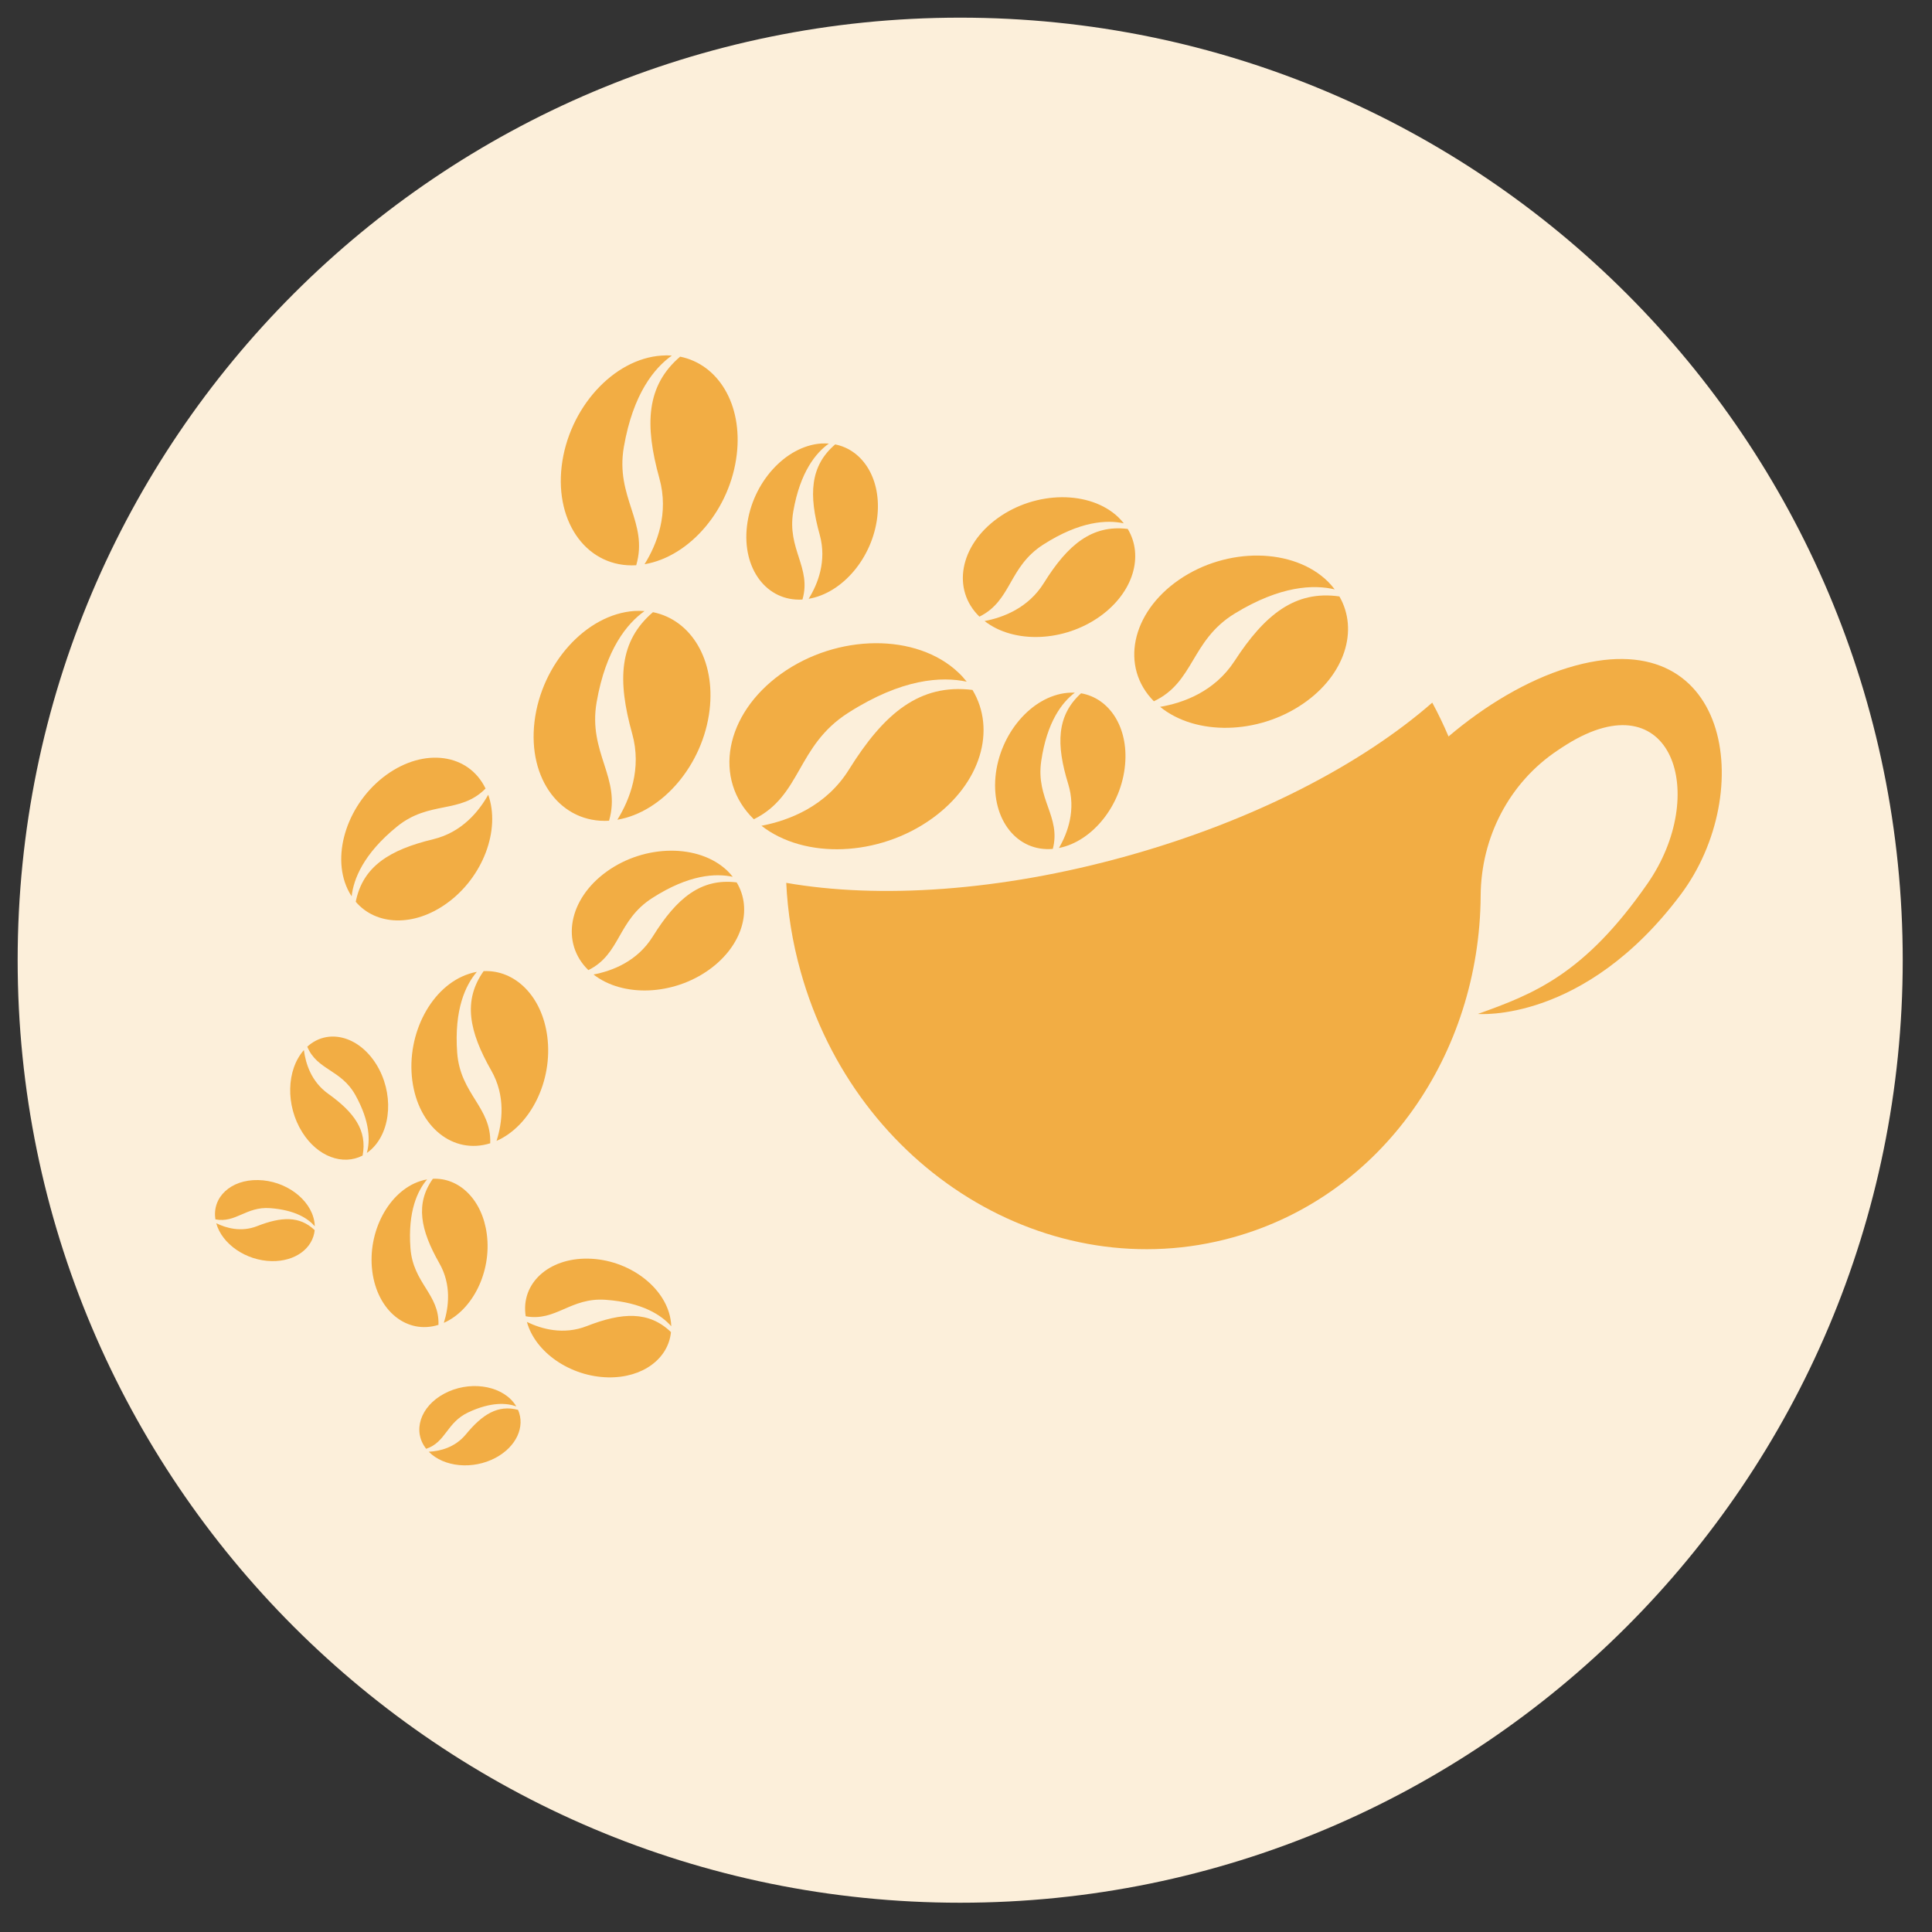<svg xmlns="http://www.w3.org/2000/svg" xmlns:xlink="http://www.w3.org/1999/xlink" width="110" viewBox="0 0 82.5 82.5" height="110" preserveAspectRatio="xMidYMid meet"><rect x="0" y="0" width="82.5" height="82.5" fill="#333333" stroke="none"/><defs><clipPath id="1b40b7acb9"><path d="M 0.754 0.754 L 81.25 0.754 L 81.25 81.25 L 0.754 81.25 Z M 0.754 0.754 " clip-rule="nonzero"></path></clipPath><clipPath id="65adbf46b5"><path d="M 41 0.754 C 18.773 0.754 0.754 18.773 0.754 41 C 0.754 63.23 18.773 81.25 41 81.25 C 63.23 81.25 81.25 63.23 81.25 41 C 81.25 18.773 63.23 0.754 41 0.754 Z M 41 0.754 " clip-rule="nonzero"></path></clipPath><clipPath id="03658fdfd4"><path d="M 17 41 L 24 41 L 24 49 L 17 49 Z M 17 41 " clip-rule="nonzero"></path></clipPath><clipPath id="e157bf8891"><path d="M 24.438 8.203 L 77.625 27.719 L 59.391 77.41 L 6.203 57.891 Z M 24.438 8.203 " clip-rule="nonzero"></path></clipPath><clipPath id="8564ff7dda"><path d="M 24.438 8.203 L 77.625 27.719 L 59.391 77.41 L 6.203 57.891 Z M 24.438 8.203 " clip-rule="nonzero"></path></clipPath><clipPath id="c750c1f70d"><path d="M 15 50 L 21 50 L 21 57 L 15 57 Z M 15 50 " clip-rule="nonzero"></path></clipPath><clipPath id="3b524fc7d4"><path d="M 24.438 8.203 L 77.625 27.719 L 59.391 77.41 L 6.203 57.891 Z M 24.438 8.203 " clip-rule="nonzero"></path></clipPath><clipPath id="0968784cd1"><path d="M 24.438 8.203 L 77.625 27.719 L 59.391 77.41 L 6.203 57.891 Z M 24.438 8.203 " clip-rule="nonzero"></path></clipPath><clipPath id="88bb7699b2"><path d="M 22 53 L 29 53 L 29 59 L 22 59 Z M 22 53 " clip-rule="nonzero"></path></clipPath><clipPath id="7499cc700b"><path d="M 24.438 8.203 L 77.625 27.719 L 59.391 77.41 L 6.203 57.891 Z M 24.438 8.203 " clip-rule="nonzero"></path></clipPath><clipPath id="8b488dd18a"><path d="M 24.438 8.203 L 77.625 27.719 L 59.391 77.41 L 6.203 57.891 Z M 24.438 8.203 " clip-rule="nonzero"></path></clipPath><clipPath id="e662019297"><path d="M 9 50 L 14 50 L 14 54 L 9 54 Z M 9 50 " clip-rule="nonzero"></path></clipPath><clipPath id="9c0118f72d"><path d="M 24.438 8.203 L 77.625 27.719 L 59.391 77.41 L 6.203 57.891 Z M 24.438 8.203 " clip-rule="nonzero"></path></clipPath><clipPath id="102eed98b4"><path d="M 24.438 8.203 L 77.625 27.719 L 59.391 77.41 L 6.203 57.891 Z M 24.438 8.203 " clip-rule="nonzero"></path></clipPath><clipPath id="989b254114"><path d="M 17 59 L 23 59 L 23 63 L 17 63 Z M 17 59 " clip-rule="nonzero"></path></clipPath><clipPath id="662145f068"><path d="M 24.438 8.203 L 77.625 27.719 L 59.391 77.41 L 6.203 57.891 Z M 24.438 8.203 " clip-rule="nonzero"></path></clipPath><clipPath id="d1c51425b1"><path d="M 24.438 8.203 L 77.625 27.719 L 59.391 77.41 L 6.203 57.891 Z M 24.438 8.203 " clip-rule="nonzero"></path></clipPath><clipPath id="eb0188a588"><path d="M 12 44 L 17 44 L 17 50 L 12 50 Z M 12 44 " clip-rule="nonzero"></path></clipPath><clipPath id="1f9dc03a2f"><path d="M 24.438 8.203 L 77.625 27.719 L 59.391 77.41 L 6.203 57.891 Z M 24.438 8.203 " clip-rule="nonzero"></path></clipPath><clipPath id="f8bb040666"><path d="M 24.438 8.203 L 77.625 27.719 L 59.391 77.41 L 6.203 57.891 Z M 24.438 8.203 " clip-rule="nonzero"></path></clipPath><clipPath id="66873425c0"><path d="M 24 36 L 32 36 L 32 43 L 24 43 Z M 24 36 " clip-rule="nonzero"></path></clipPath><clipPath id="e47d0b1afa"><path d="M 24.438 8.203 L 77.625 27.719 L 59.391 77.41 L 6.203 57.891 Z M 24.438 8.203 " clip-rule="nonzero"></path></clipPath><clipPath id="ec14e1fd6d"><path d="M 24.438 8.203 L 77.625 27.719 L 59.391 77.41 L 6.203 57.891 Z M 24.438 8.203 " clip-rule="nonzero"></path></clipPath><clipPath id="b243793510"><path d="M 42 29 L 49 29 L 49 37 L 42 37 Z M 42 29 " clip-rule="nonzero"></path></clipPath><clipPath id="a4545cc66d"><path d="M 24.438 8.203 L 77.625 27.719 L 59.391 77.41 L 6.203 57.891 Z M 24.438 8.203 " clip-rule="nonzero"></path></clipPath><clipPath id="4e0a024e53"><path d="M 24.438 8.203 L 77.625 27.719 L 59.391 77.41 L 6.203 57.891 Z M 24.438 8.203 " clip-rule="nonzero"></path></clipPath><clipPath id="6e748a6dbd"><path d="M 41 21 L 49 21 L 49 28 L 41 28 Z M 41 21 " clip-rule="nonzero"></path></clipPath><clipPath id="05489c9b4c"><path d="M 24.438 8.203 L 77.625 27.719 L 59.391 77.41 L 6.203 57.891 Z M 24.438 8.203 " clip-rule="nonzero"></path></clipPath><clipPath id="bdf890b60e"><path d="M 24.438 8.203 L 77.625 27.719 L 59.391 77.41 L 6.203 57.891 Z M 24.438 8.203 " clip-rule="nonzero"></path></clipPath><clipPath id="c49bf92b80"><path d="M 31 27 L 42 27 L 42 37 L 31 37 Z M 31 27 " clip-rule="nonzero"></path></clipPath><clipPath id="87033042a9"><path d="M 24.438 8.203 L 77.625 27.719 L 59.391 77.41 L 6.203 57.891 Z M 24.438 8.203 " clip-rule="nonzero"></path></clipPath><clipPath id="c362d9b003"><path d="M 24.438 8.203 L 77.625 27.719 L 59.391 77.41 L 6.203 57.891 Z M 24.438 8.203 " clip-rule="nonzero"></path></clipPath><clipPath id="371c34fec8"><path d="M 22 26 L 31 26 L 31 36 L 22 36 Z M 22 26 " clip-rule="nonzero"></path></clipPath><clipPath id="8665eaf734"><path d="M 24.438 8.203 L 77.625 27.719 L 59.391 77.41 L 6.203 57.891 Z M 24.438 8.203 " clip-rule="nonzero"></path></clipPath><clipPath id="2b62442ebc"><path d="M 24.438 8.203 L 77.625 27.719 L 59.391 77.41 L 6.203 57.891 Z M 24.438 8.203 " clip-rule="nonzero"></path></clipPath><clipPath id="ccdfcb09d8"><path d="M 48 23 L 58 23 L 58 32 L 48 32 Z M 48 23 " clip-rule="nonzero"></path></clipPath><clipPath id="dca42f5f2f"><path d="M 24.438 8.203 L 77.625 27.719 L 59.391 77.41 L 6.203 57.891 Z M 24.438 8.203 " clip-rule="nonzero"></path></clipPath><clipPath id="b98e87213d"><path d="M 24.438 8.203 L 77.625 27.719 L 59.391 77.41 L 6.203 57.891 Z M 24.438 8.203 " clip-rule="nonzero"></path></clipPath><clipPath id="fb277111ec"><path d="M 23 15 L 32 15 L 32 25 L 23 25 Z M 23 15 " clip-rule="nonzero"></path></clipPath><clipPath id="2d96821756"><path d="M 24.438 8.203 L 77.625 27.719 L 59.391 77.41 L 6.203 57.891 Z M 24.438 8.203 " clip-rule="nonzero"></path></clipPath><clipPath id="660da757c9"><path d="M 24.438 8.203 L 77.625 27.719 L 59.391 77.41 L 6.203 57.891 Z M 24.438 8.203 " clip-rule="nonzero"></path></clipPath><clipPath id="fcdbb6d8cc"><path d="M 31 18 L 38 18 L 38 26 L 31 26 Z M 31 18 " clip-rule="nonzero"></path></clipPath><clipPath id="969417aac7"><path d="M 24.438 8.203 L 77.625 27.719 L 59.391 77.41 L 6.203 57.891 Z M 24.438 8.203 " clip-rule="nonzero"></path></clipPath><clipPath id="42646eb1f4"><path d="M 24.438 8.203 L 77.625 27.719 L 59.391 77.41 L 6.203 57.891 Z M 24.438 8.203 " clip-rule="nonzero"></path></clipPath><clipPath id="4ae982ba31"><path d="M 14 32 L 22 32 L 22 40 L 14 40 Z M 14 32 " clip-rule="nonzero"></path></clipPath><clipPath id="6538672833"><path d="M 24.438 8.203 L 77.625 27.719 L 59.391 77.41 L 6.203 57.891 Z M 24.438 8.203 " clip-rule="nonzero"></path></clipPath><clipPath id="3bcb68370f"><path d="M 24.438 8.203 L 77.625 27.719 L 59.391 77.41 L 6.203 57.891 Z M 24.438 8.203 " clip-rule="nonzero"></path></clipPath><clipPath id="5de5839fc0"><path d="M 33 28 L 74 28 L 74 54 L 33 54 Z M 33 28 " clip-rule="nonzero"></path></clipPath><clipPath id="3fa12eebc4"><path d="M 24.438 8.203 L 77.625 27.719 L 59.391 77.41 L 6.203 57.891 Z M 24.438 8.203 " clip-rule="nonzero"></path></clipPath><clipPath id="d6392309dd"><path d="M 24.438 8.203 L 77.625 27.719 L 59.391 77.41 L 6.203 57.891 Z M 24.438 8.203 " clip-rule="nonzero"></path></clipPath></defs><g clip-path="url(#1b40b7acb9)"><g clip-path="url(#65adbf46b5)"><path fill="#fcefda" d="M 0.754 0.754 L 81.25 0.754 L 81.25 81.25 L 0.754 81.25 Z M 0.754 0.754 " fill-opacity="1" fill-rule="nonzero"></path></g></g><g clip-path="url(#03658fdfd4)"><g clip-path="url(#e157bf8891)"><g clip-path="url(#8564ff7dda)"><path fill="#f2ad44" d="M 20.934 48.82 C 20.988 47.273 19.656 46.73 19.523 44.957 C 19.387 43.098 19.883 42.059 20.363 41.5 C 20.25 41.52 20.137 41.547 20.023 41.586 C 18.43 42.102 17.348 44.137 17.605 46.133 C 17.863 48.121 19.348 49.316 20.934 48.82 Z M 20.977 45.711 C 21.602 46.805 21.449 47.941 21.203 48.719 C 22.656 48.078 23.613 46.156 23.371 44.266 C 23.148 42.535 21.992 41.406 20.652 41.469 C 19.762 42.723 20.027 44.043 20.977 45.711 " fill-opacity="1" fill-rule="nonzero"></path></g></g></g><g clip-path="url(#c750c1f70d)"><g clip-path="url(#3b524fc7d4)"><g clip-path="url(#0968784cd1)"><path fill="#f2ad44" d="M 18.723 56.574 C 18.77 55.262 17.637 54.801 17.527 53.297 C 17.41 51.723 17.832 50.84 18.238 50.363 C 18.141 50.379 18.047 50.402 17.949 50.434 C 16.598 50.871 15.68 52.602 15.898 54.293 C 16.117 55.98 17.379 56.996 18.723 56.574 Z M 18.758 53.938 C 19.289 54.863 19.16 55.828 18.953 56.488 C 20.184 55.945 20.996 54.312 20.789 52.711 C 20.602 51.242 19.621 50.281 18.484 50.336 C 17.727 51.402 17.953 52.52 18.758 53.938 " fill-opacity="1" fill-rule="nonzero"></path></g></g></g><g clip-path="url(#88bb7699b2)"><g clip-path="url(#7499cc700b)"><g clip-path="url(#8b488dd18a)"><path fill="#f2ad44" d="M 22.449 56.207 C 23.738 56.445 24.359 55.395 25.863 55.504 C 27.441 55.617 28.25 56.164 28.664 56.633 C 28.66 56.535 28.652 56.438 28.633 56.336 C 28.398 54.938 26.824 53.777 25.117 53.746 C 23.414 53.715 22.227 54.816 22.449 56.207 Z M 25.051 56.629 C 24.055 57.016 23.121 56.75 22.5 56.449 C 22.855 57.746 24.352 58.785 25.969 58.816 C 27.449 58.844 28.539 58.016 28.652 56.883 C 27.711 55.977 26.57 56.035 25.051 56.629 " fill-opacity="1" fill-rule="nonzero"></path></g></g></g><g clip-path="url(#e662019297)"><g clip-path="url(#9c0118f72d)"><g clip-path="url(#102eed98b4)"><path fill="#f2ad44" d="M 9.199 52.07 C 10.078 52.234 10.504 51.516 11.531 51.59 C 12.609 51.668 13.16 52.039 13.441 52.363 C 13.441 52.297 13.434 52.227 13.422 52.16 C 13.262 51.203 12.188 50.41 11.02 50.391 C 9.859 50.367 9.047 51.121 9.199 52.07 Z M 10.977 52.359 C 10.297 52.625 9.656 52.441 9.234 52.234 C 9.477 53.121 10.5 53.832 11.602 53.852 C 12.613 53.871 13.359 53.305 13.438 52.531 C 12.793 51.914 12.012 51.953 10.977 52.359 " fill-opacity="1" fill-rule="nonzero"></path></g></g></g><g clip-path="url(#989b254114)"><g clip-path="url(#662145f068)"><g clip-path="url(#d1c51425b1)"><path fill="#f2ad44" d="M 18.199 61.867 C 19.047 61.582 19.066 60.746 20 60.309 C 20.977 59.852 21.645 59.91 22.047 60.055 C 22.012 59.996 21.973 59.941 21.93 59.887 C 21.324 59.129 19.996 58.961 18.969 59.512 C 17.945 60.059 17.602 61.113 18.199 61.867 Z M 19.891 61.254 C 19.426 61.816 18.781 61.969 18.309 61.992 C 18.953 62.648 20.191 62.77 21.164 62.25 C 22.055 61.773 22.434 60.918 22.121 60.203 C 21.258 59.977 20.598 60.395 19.891 61.254 " fill-opacity="1" fill-rule="nonzero"></path></g></g></g><g clip-path="url(#eb0188a588)"><g clip-path="url(#1f9dc03a2f)"><g clip-path="url(#f8bb040666)"><path fill="#f2ad44" d="M 13.121 44.695 C 13.543 45.707 14.562 45.66 15.176 46.762 C 15.816 47.914 15.805 48.734 15.664 49.234 C 15.73 49.188 15.793 49.137 15.855 49.082 C 16.727 48.277 16.82 46.645 16.062 45.438 C 15.305 44.23 13.992 43.902 13.121 44.695 Z M 14.016 46.707 C 13.289 46.188 13.051 45.414 12.977 44.84 C 12.23 45.684 12.188 47.203 12.906 48.348 C 13.562 49.395 14.641 49.781 15.484 49.344 C 15.688 48.27 15.125 47.5 14.016 46.707 " fill-opacity="1" fill-rule="nonzero"></path></g></g></g><g clip-path="url(#66873425c0)"><g clip-path="url(#e47d0b1afa)"><g clip-path="url(#ec14e1fd6d)"><path fill="#f2ad44" d="M 25.125 41.426 C 26.512 40.738 26.352 39.309 27.852 38.348 C 29.418 37.34 30.57 37.285 31.289 37.441 C 31.219 37.352 31.141 37.262 31.055 37.18 C 29.844 36.027 27.539 36.043 25.906 37.219 C 24.277 38.391 23.934 40.27 25.125 41.426 Z M 27.879 39.984 C 27.215 41.055 26.145 41.461 25.344 41.613 C 26.594 42.59 28.742 42.516 30.289 41.402 C 31.703 40.383 32.148 38.828 31.457 37.68 C 29.93 37.492 28.895 38.352 27.879 39.984 " fill-opacity="1" fill-rule="nonzero"></path></g></g></g><g clip-path="url(#b243793510)"><g clip-path="url(#a4545cc66d)"><g clip-path="url(#4e0a024e53)"><path fill="#f2ad44" d="M 44.957 36.25 C 45.316 34.875 44.227 34.125 44.461 32.508 C 44.707 30.816 45.359 29.984 45.898 29.578 C 45.793 29.574 45.688 29.574 45.578 29.586 C 44.047 29.73 42.676 31.34 42.508 33.18 C 42.344 35.012 43.438 36.383 44.957 36.25 Z M 45.613 33.473 C 45.957 34.578 45.594 35.566 45.219 36.211 C 46.648 35.93 47.887 34.395 48.043 32.652 C 48.188 31.059 47.379 29.816 46.164 29.605 C 45.117 30.555 45.094 31.789 45.613 33.473 " fill-opacity="1" fill-rule="nonzero"></path></g></g></g><g clip-path="url(#6e748a6dbd)"><g clip-path="url(#05489c9b4c)"><g clip-path="url(#bdf890b60e)"><path fill="#f2ad44" d="M 41.824 26.332 C 43.211 25.645 43.051 24.215 44.551 23.254 C 46.117 22.25 47.27 22.191 47.988 22.348 C 47.918 22.258 47.84 22.172 47.754 22.086 C 46.543 20.934 44.238 20.949 42.605 22.125 C 40.977 23.297 40.633 25.176 41.824 26.332 Z M 44.578 24.891 C 43.914 25.961 42.844 26.367 42.043 26.52 C 43.293 27.496 45.441 27.422 46.988 26.309 C 48.402 25.289 48.848 23.734 48.156 22.586 C 46.629 22.398 45.594 23.258 44.578 24.891 " fill-opacity="1" fill-rule="nonzero"></path></g></g></g><g clip-path="url(#c49bf92b80)"><g clip-path="url(#87033042a9)"><g clip-path="url(#c362d9b003)"><path fill="#f2ad44" d="M 32.191 34.984 C 34.234 33.973 34.004 31.859 36.211 30.445 C 38.523 28.965 40.219 28.883 41.281 29.109 C 41.176 28.977 41.062 28.848 40.934 28.727 C 39.148 27.023 35.75 27.051 33.344 28.781 C 30.945 30.508 30.434 33.277 32.191 34.984 Z M 36.254 32.859 C 35.273 34.434 33.695 35.035 32.516 35.262 C 34.359 36.699 37.527 36.59 39.805 34.949 C 41.891 33.445 42.547 31.156 41.527 29.461 C 39.273 29.184 37.75 30.457 36.254 32.859 " fill-opacity="1" fill-rule="nonzero"></path></g></g></g><g clip-path="url(#371c34fec8)"><g clip-path="url(#8665eaf734)"><g clip-path="url(#2b62442ebc)"><path fill="#f2ad44" d="M 26.008 35.047 C 26.539 33.207 25.102 32.156 25.477 29.984 C 25.871 27.719 26.781 26.621 27.523 26.094 C 27.383 26.082 27.238 26.082 27.09 26.09 C 25.027 26.23 23.117 28.348 22.824 30.82 C 22.531 33.281 23.957 35.168 26.008 35.047 Z M 26.996 31.332 C 27.414 32.828 26.891 34.148 26.363 35.004 C 28.297 34.676 30.023 32.656 30.301 30.316 C 30.555 28.176 29.508 26.469 27.883 26.141 C 26.434 27.379 26.355 29.039 26.996 31.332 " fill-opacity="1" fill-rule="nonzero"></path></g></g></g><g clip-path="url(#ccdfcb09d8)"><g clip-path="url(#dca42f5f2f)"><g clip-path="url(#b98e87213d)"><path fill="#f2ad44" d="M 49.273 29.945 C 51.004 29.129 50.844 27.355 52.719 26.203 C 54.684 25 56.109 24.957 56.996 25.168 C 56.91 25.055 56.812 24.945 56.711 24.84 C 55.238 23.383 52.387 23.348 50.34 24.762 C 48.301 26.172 47.824 28.484 49.273 29.945 Z M 52.715 28.23 C 51.863 29.535 50.531 30.016 49.539 30.184 C 51.062 31.422 53.723 31.379 55.66 30.039 C 57.434 28.816 58.023 26.906 57.195 25.469 C 55.309 25.199 54.008 26.238 52.715 28.23 " fill-opacity="1" fill-rule="nonzero"></path></g></g></g><g clip-path="url(#fb277111ec)"><g clip-path="url(#2d96821756)"><g clip-path="url(#660da757c9)"><path fill="#f2ad44" d="M 27.168 24.137 C 27.703 22.297 26.262 21.246 26.641 19.078 C 27.035 16.809 27.945 15.711 28.688 15.184 C 28.547 15.172 28.402 15.172 28.254 15.184 C 26.188 15.32 24.277 17.438 23.984 19.91 C 23.695 22.371 25.117 24.258 27.168 24.137 Z M 28.156 20.422 C 28.574 21.922 28.055 23.238 27.523 24.094 C 29.461 23.766 31.188 21.746 31.461 19.406 C 31.715 17.266 30.672 15.559 29.043 15.23 C 27.594 16.469 27.52 18.133 28.156 20.422 " fill-opacity="1" fill-rule="nonzero"></path></g></g></g><g clip-path="url(#fcdbb6d8cc)"><g clip-path="url(#969417aac7)"><g clip-path="url(#42646eb1f4)"><path fill="#f2ad44" d="M 34.266 25.602 C 34.664 24.234 33.594 23.449 33.875 21.836 C 34.168 20.148 34.844 19.332 35.395 18.941 C 35.293 18.934 35.184 18.934 35.074 18.938 C 33.539 19.043 32.117 20.617 31.898 22.457 C 31.68 24.289 32.742 25.691 34.266 25.602 Z M 35.004 22.836 C 35.312 23.953 34.926 24.934 34.531 25.57 C 35.973 25.328 37.254 23.824 37.461 22.082 C 37.648 20.488 36.871 19.219 35.664 18.977 C 34.586 19.898 34.527 21.133 35.004 22.836 " fill-opacity="1" fill-rule="nonzero"></path></g></g></g><g clip-path="url(#4ae982ba31)"><g clip-path="url(#6538672833)"><g clip-path="url(#3bcb68370f)"><path fill="#f2ad44" d="M 16.496 33.09 C 14.867 34.273 14.129 36.457 14.844 37.969 C 14.895 38.078 14.953 38.18 15.016 38.273 C 15.098 37.543 15.512 36.465 16.957 35.293 C 18.34 34.172 19.648 34.773 20.734 33.672 C 20.012 32.176 18.121 31.914 16.496 33.09 Z M 15.191 38.508 C 16.062 39.527 17.68 39.59 19.09 38.566 C 20.633 37.449 21.379 35.434 20.848 33.938 C 20.449 34.648 19.727 35.539 18.504 35.836 C 16.637 36.285 15.492 36.996 15.191 38.508 " fill-opacity="1" fill-rule="nonzero"></path></g></g></g><g clip-path="url(#5de5839fc0)"><g clip-path="url(#3fa12eebc4)"><g clip-path="url(#d6392309dd)"><path fill="#f2ad44" d="M 61.855 31.449 C 61.645 30.953 61.414 30.473 61.16 30.004 C 58.137 32.645 53.535 35.047 48.121 36.555 C 42.707 38.066 37.531 38.391 33.574 37.699 C 33.633 38.949 33.832 40.219 34.188 41.484 C 36.543 49.941 44.816 55.023 52.66 52.836 C 59.051 51.055 63.184 45 63.227 38.25 C 63.242 35.758 64.445 33.418 66.52 32.039 C 66.645 31.953 66.777 31.867 66.91 31.785 C 71.398 28.996 73.012 33.91 70.344 37.742 C 67.652 41.613 65.488 42.445 63.109 43.297 C 63.109 43.297 67.641 43.707 71.77 38.199 C 75.027 33.855 73.926 26.379 66.949 28.516 C 65.215 29.047 63.41 30.125 61.855 31.449 " fill-opacity="1" fill-rule="nonzero"></path></g></g></g></svg>